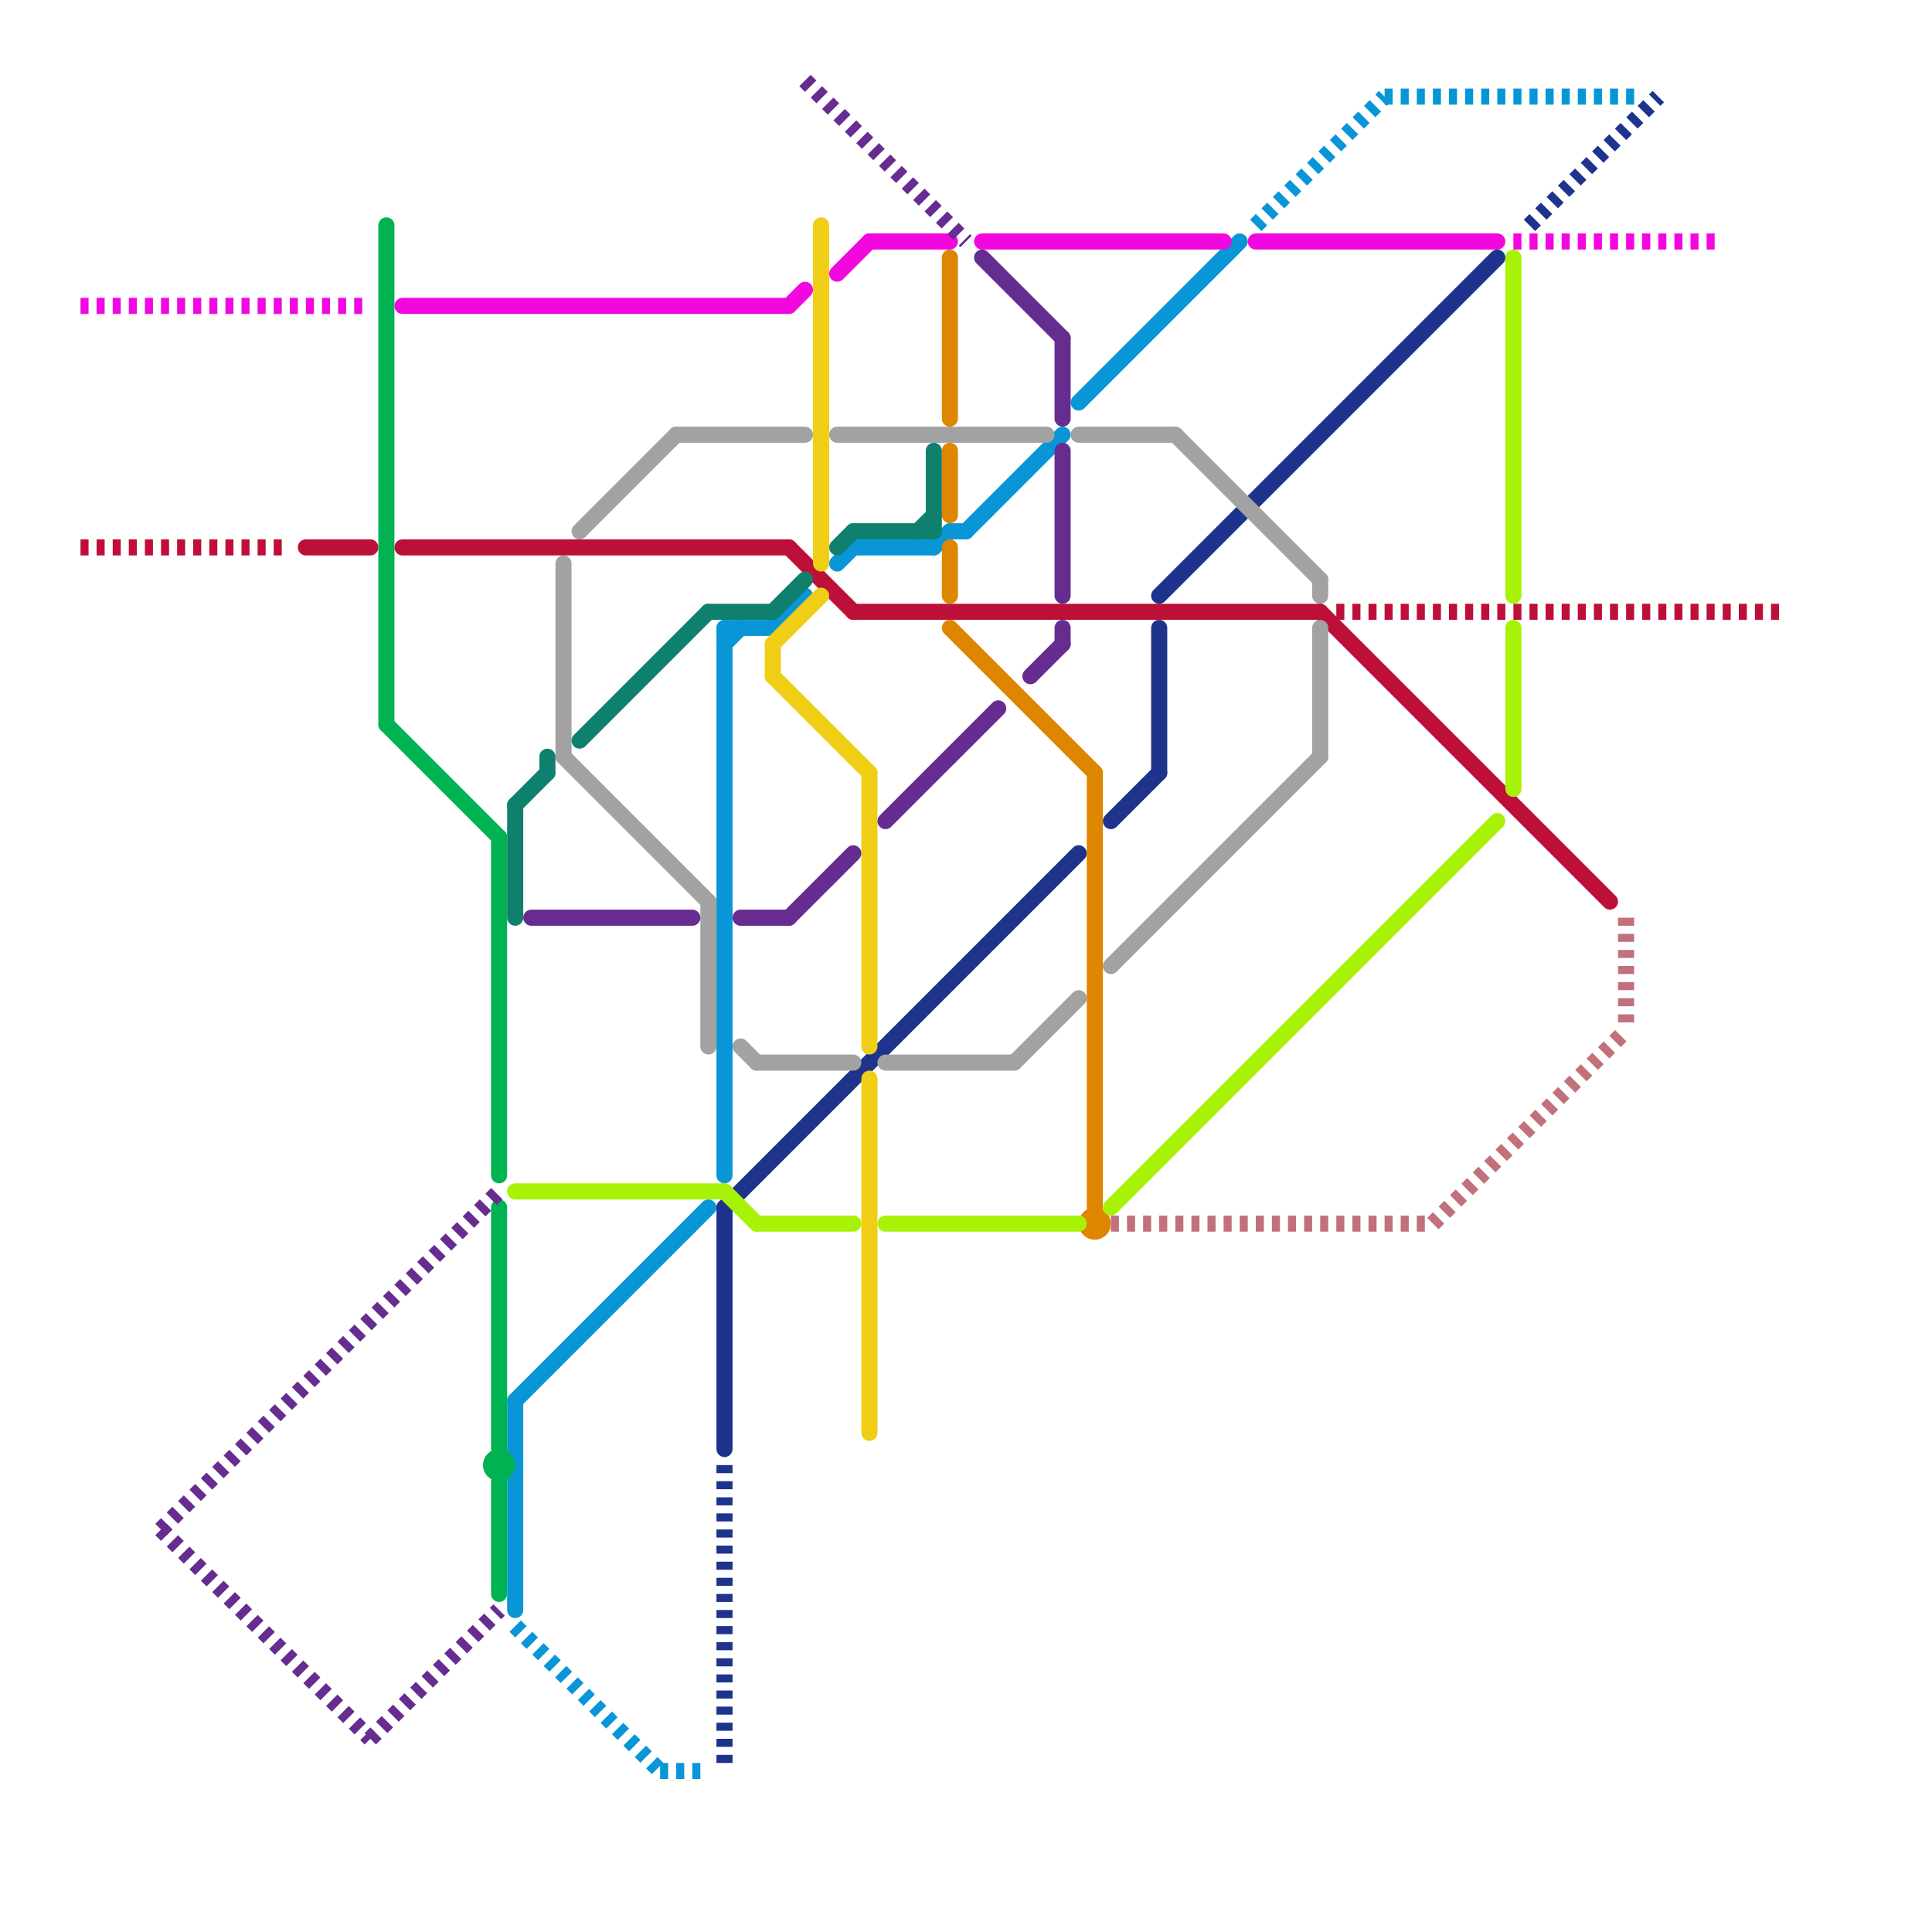 
<svg version="1.1" xmlns="http://www.w3.org/2000/svg" viewBox="0 0 120 120">
<style>text { font: 1px Helvetica; font-weight: 600; white-space: pre; dominant-baseline: central; } line { stroke-width: 1; fill: none; stroke-linecap: round; stroke-linejoin: round; } .c0 { stroke: #0896d7 } .c1 { stroke: #1d338c } .c2 { stroke: #bd1038 } .c3 { stroke: #00b251 } .c4 { stroke: #df8600 } .c5 { stroke: #f0ce15 } .c6 { stroke: #a8f207 } .c7 { stroke: #f207df } .c8 { stroke: #a2a2a2 } .c9 { stroke: #0f806d } .c10 { stroke: #662c90 } .c11 { stroke: #c2707c } .w1 { stroke-width: 1; }.l2 { stroke-dasharray: .5 .5; stroke-linecap: butt; }</style><defs><g id="ct-xf"><circle r="0.5" fill="#fff" stroke="#000" stroke-width="0.2"/></g><g id="ct"><circle r="0.5" fill="#fff" stroke="#000" stroke-width="0.1"/></g></defs><line class="c0 " x1="59" y1="33" x2="60" y2="33"/><line class="c0 " x1="32" y1="87" x2="44" y2="75"/><line class="c0 " x1="48" y1="39" x2="50" y2="37"/><line class="c0 " x1="67" y1="25" x2="77" y2="15"/><line class="c0 " x1="45" y1="39" x2="45" y2="73"/><line class="c0 " x1="45" y1="40" x2="46" y2="39"/><line class="c0 " x1="58" y1="34" x2="59" y2="33"/><line class="c0 " x1="32" y1="87" x2="32" y2="100"/><line class="c0 " x1="60" y1="33" x2="66" y2="27"/><line class="c0 " x1="53" y1="34" x2="58" y2="34"/><line class="c0 " x1="52" y1="35" x2="53" y2="34"/><line class="c0 " x1="45" y1="39" x2="48" y2="39"/><line class="c0 l2" x1="86" y1="6" x2="102" y2="6"/><line class="c0 l2" x1="41" y1="110" x2="44" y2="110"/><line class="c0 l2" x1="32" y1="101" x2="41" y2="110"/><line class="c0 l2" x1="78" y1="14" x2="86" y2="6"/><line class="c1 " x1="72" y1="39" x2="72" y2="48"/><line class="c1 " x1="45" y1="75" x2="45" y2="90"/><line class="c1 " x1="72" y1="37" x2="93" y2="16"/><line class="c1 " x1="69" y1="51" x2="72" y2="48"/><line class="c1 " x1="45" y1="75" x2="67" y2="53"/><line class="c1 l2" x1="45" y1="91" x2="45" y2="110"/><line class="c1 l2" x1="95" y1="14" x2="103" y2="6"/><line class="c2 " x1="25" y1="34" x2="49" y2="34"/><line class="c2 " x1="19" y1="34" x2="23" y2="34"/><line class="c2 " x1="53" y1="38" x2="82" y2="38"/><line class="c2 " x1="82" y1="38" x2="100" y2="56"/><line class="c2 " x1="49" y1="34" x2="53" y2="38"/><line class="c2 l2" x1="83" y1="38" x2="111" y2="38"/><line class="c2 l2" x1="5" y1="34" x2="18" y2="34"/><line class="c3 " x1="31" y1="92" x2="31" y2="99"/><line class="c3 " x1="24" y1="45" x2="31" y2="52"/><line class="c3 " x1="31" y1="75" x2="31" y2="90"/><line class="c3 " x1="31" y1="52" x2="31" y2="73"/><line class="c3 " x1="24" y1="14" x2="24" y2="45"/><circle cx="31" cy="91" r="1" fill="#00b251" /><line class="c4 " x1="59" y1="39" x2="68" y2="48"/><line class="c4 " x1="59" y1="16" x2="59" y2="26"/><line class="c4 " x1="68" y1="48" x2="68" y2="75"/><line class="c4 " x1="59" y1="28" x2="59" y2="32"/><line class="c4 " x1="59" y1="34" x2="59" y2="37"/><circle cx="68" cy="76" r="1" fill="#df8600" /><line class="c5 " x1="48" y1="40" x2="51" y2="37"/><line class="c5 " x1="54" y1="67" x2="54" y2="89"/><line class="c5 " x1="48" y1="42" x2="54" y2="48"/><line class="c5 " x1="51" y1="14" x2="51" y2="35"/><line class="c5 " x1="48" y1="40" x2="48" y2="42"/><line class="c5 " x1="54" y1="48" x2="54" y2="65"/><line class="c6 " x1="94" y1="39" x2="94" y2="49"/><line class="c6 " x1="69" y1="75" x2="93" y2="51"/><line class="c6 " x1="94" y1="16" x2="94" y2="37"/><line class="c6 " x1="32" y1="74" x2="45" y2="74"/><line class="c6 " x1="45" y1="74" x2="47" y2="76"/><line class="c6 " x1="47" y1="76" x2="53" y2="76"/><line class="c6 " x1="55" y1="76" x2="67" y2="76"/><line class="c7 " x1="78" y1="15" x2="93" y2="15"/><line class="c7 " x1="61" y1="15" x2="76" y2="15"/><line class="c7 " x1="49" y1="19" x2="50" y2="18"/><line class="c7 " x1="52" y1="17" x2="54" y2="15"/><line class="c7 " x1="25" y1="19" x2="49" y2="19"/><line class="c7 " x1="54" y1="15" x2="59" y2="15"/><line class="c7 l2" x1="94" y1="15" x2="107" y2="15"/><line class="c7 l2" x1="5" y1="19" x2="23" y2="19"/><line class="c8 " x1="82" y1="39" x2="82" y2="47"/><line class="c8 " x1="63" y1="66" x2="67" y2="62"/><line class="c8 " x1="35" y1="47" x2="44" y2="56"/><line class="c8 " x1="82" y1="36" x2="82" y2="37"/><line class="c8 " x1="52" y1="27" x2="65" y2="27"/><line class="c8 " x1="73" y1="27" x2="82" y2="36"/><line class="c8 " x1="46" y1="65" x2="47" y2="66"/><line class="c8 " x1="42" y1="27" x2="50" y2="27"/><line class="c8 " x1="35" y1="35" x2="35" y2="47"/><line class="c8 " x1="44" y1="56" x2="44" y2="65"/><line class="c8 " x1="55" y1="66" x2="63" y2="66"/><line class="c8 " x1="36" y1="33" x2="42" y2="27"/><line class="c8 " x1="69" y1="60" x2="82" y2="47"/><line class="c8 " x1="67" y1="27" x2="73" y2="27"/><line class="c8 " x1="47" y1="66" x2="53" y2="66"/><line class="c9 " x1="48" y1="38" x2="50" y2="36"/><line class="c9 " x1="58" y1="28" x2="58" y2="33"/><line class="c9 " x1="34" y1="47" x2="34" y2="48"/><line class="c9 " x1="44" y1="38" x2="48" y2="38"/><line class="c9 " x1="32" y1="50" x2="34" y2="48"/><line class="c9 " x1="52" y1="34" x2="53" y2="33"/><line class="c9 " x1="36" y1="46" x2="44" y2="38"/><line class="c9 " x1="57" y1="33" x2="58" y2="32"/><line class="c9 " x1="32" y1="50" x2="32" y2="57"/><line class="c9 " x1="53" y1="33" x2="58" y2="33"/><line class="c10 l2" x1="50" y1="5" x2="60" y2="15"/><line class="c10 l2" x1="10" y1="95" x2="31" y2="74"/><line class="c10 l2" x1="10" y1="95" x2="23" y2="108"/><line class="c10 l2" x1="23" y1="108" x2="31" y2="100"/><line class="c10 " x1="64" y1="42" x2="66" y2="40"/><line class="c10 " x1="55" y1="51" x2="62" y2="44"/><line class="c10 " x1="66" y1="28" x2="66" y2="37"/><line class="c10 " x1="49" y1="57" x2="53" y2="53"/><line class="c10 " x1="46" y1="57" x2="49" y2="57"/><line class="c10 " x1="61" y1="16" x2="66" y2="21"/><line class="c10 " x1="33" y1="57" x2="43" y2="57"/><line class="c10 " x1="66" y1="21" x2="66" y2="26"/><line class="c10 " x1="66" y1="39" x2="66" y2="40"/><line class="c11 l2" x1="69" y1="76" x2="89" y2="76"/><line class="c11 l2" x1="101" y1="57" x2="101" y2="64"/><line class="c11 l2" x1="89" y1="76" x2="101" y2="64"/>
</svg>
